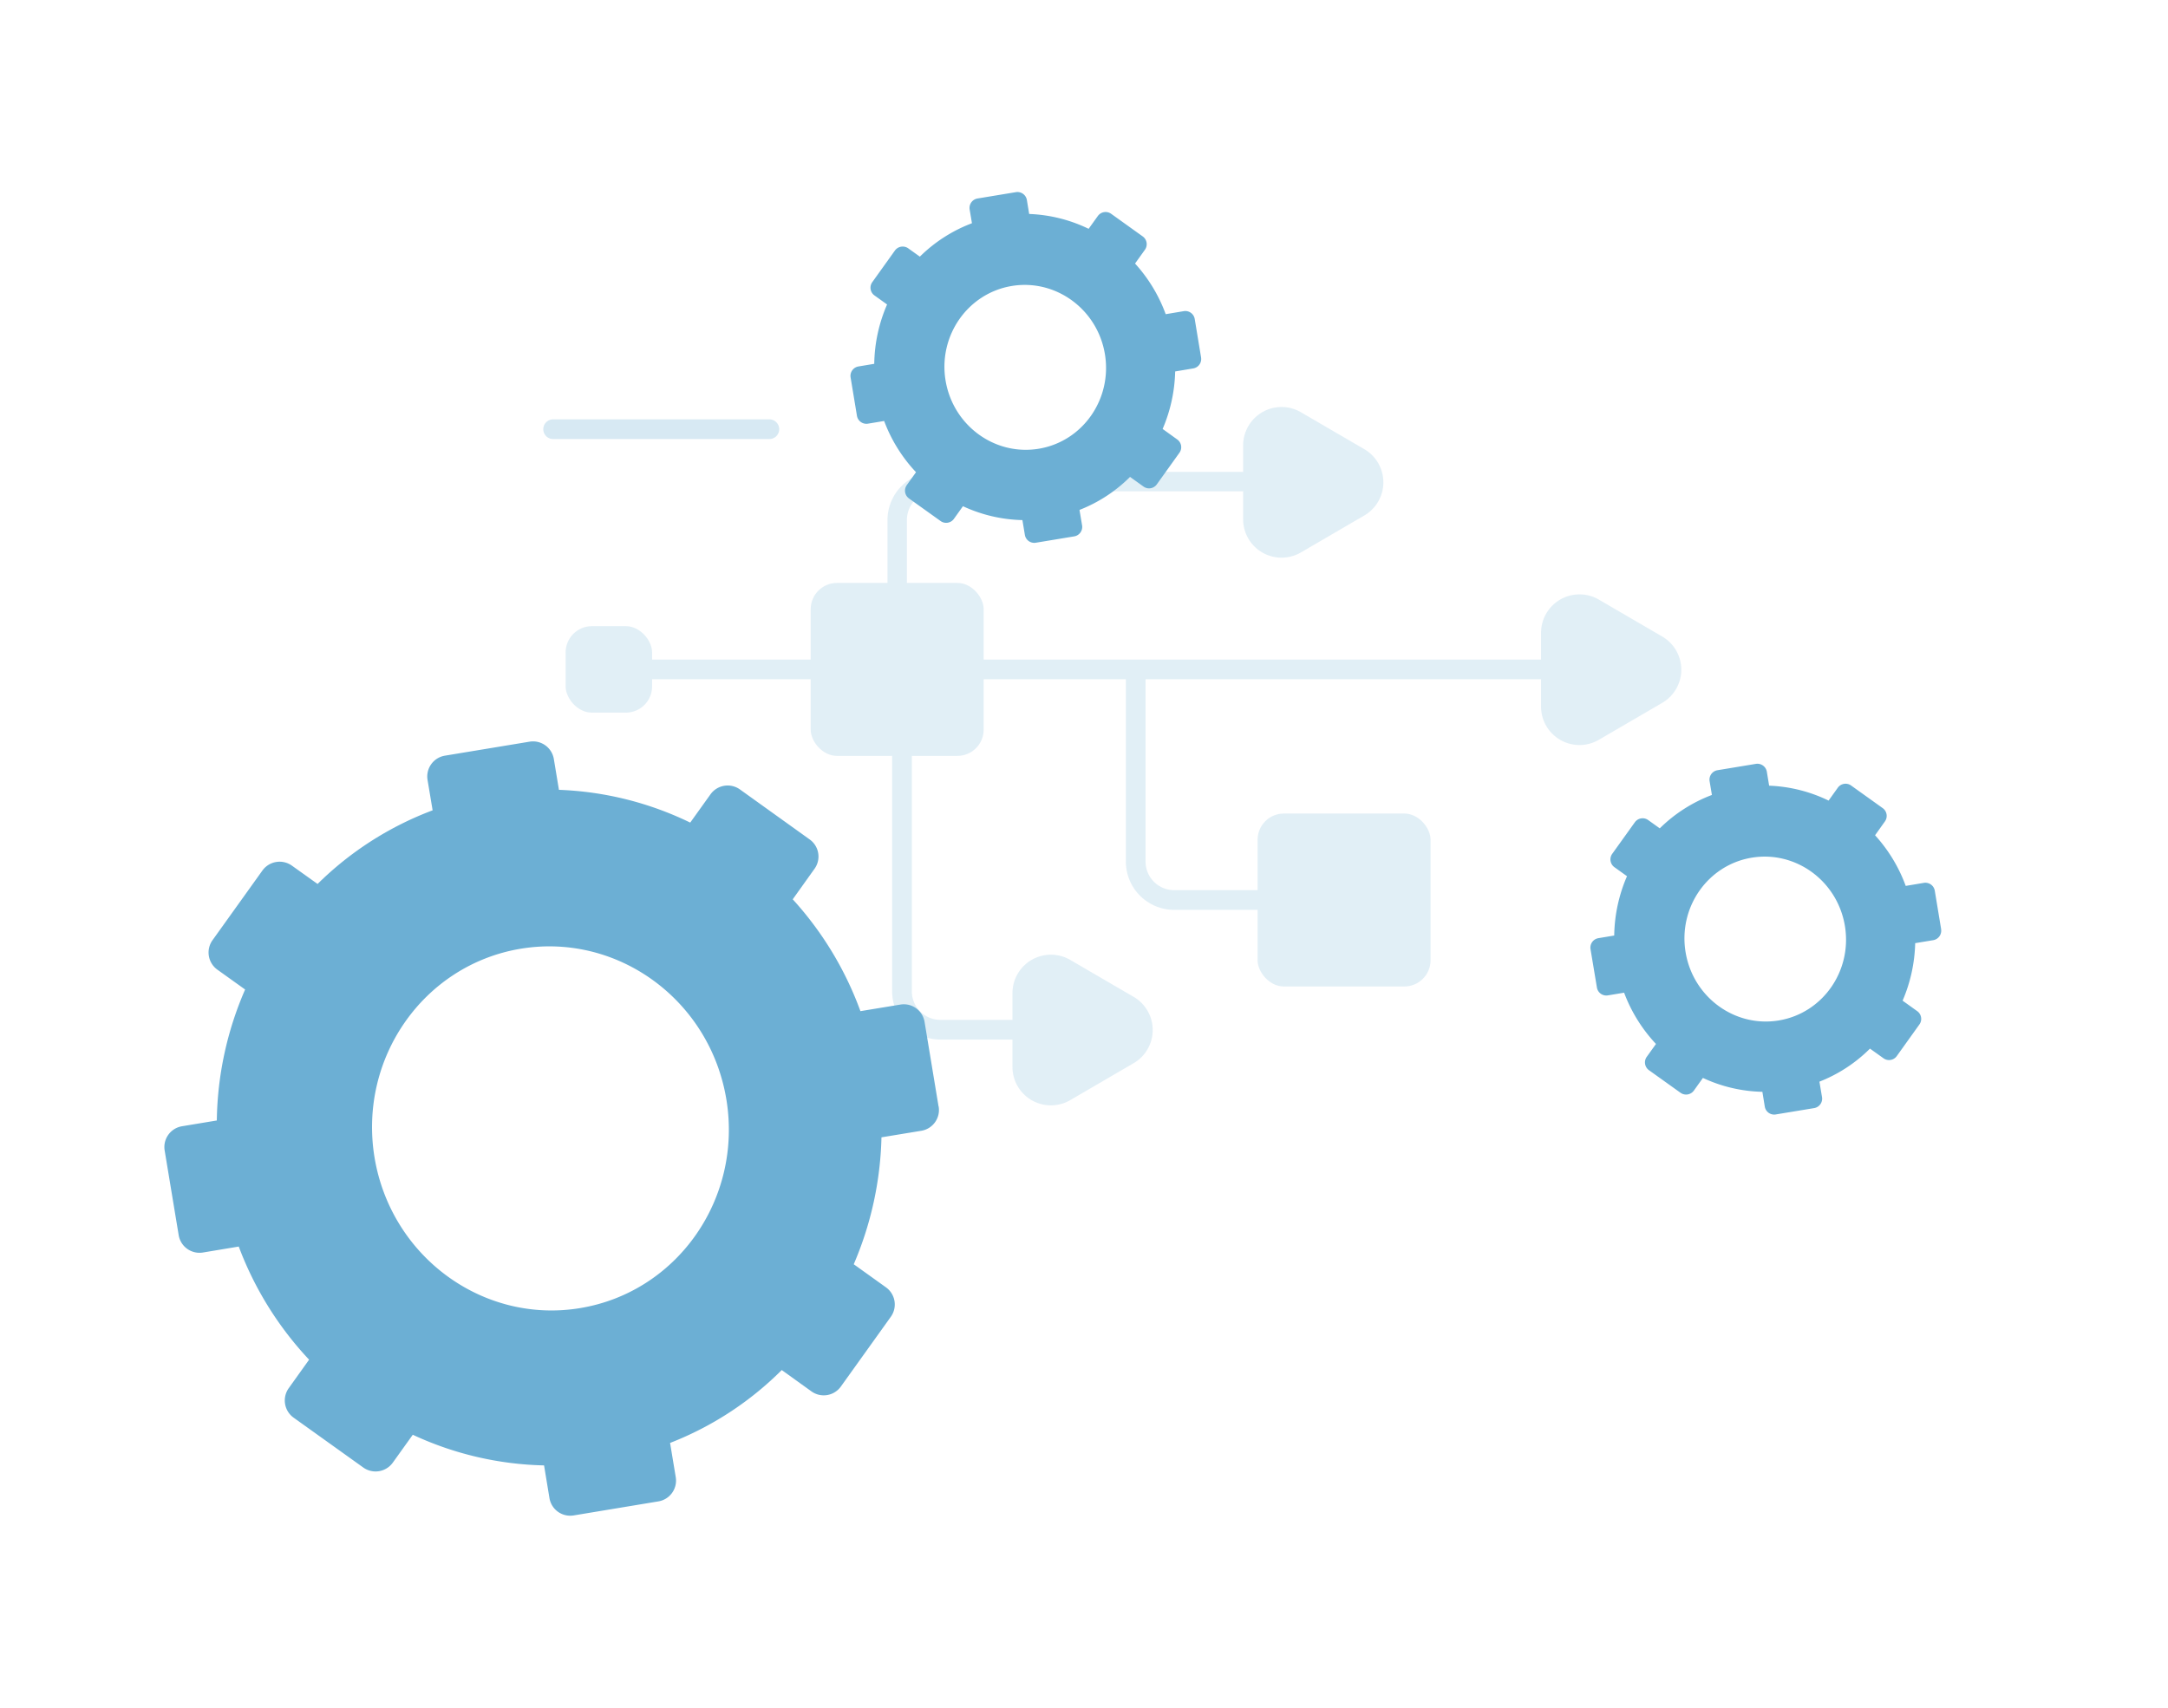 <svg xmlns="http://www.w3.org/2000/svg" xmlns:xlink="http://www.w3.org/1999/xlink" width="660" height="520" viewBox="0 0 660 520">
  <defs>
    <filter id="Rechteck_2907" x="116.814" y="82.042" width="460.235" height="309.559" filterUnits="userSpaceOnUse">
      <feOffset dx="3" dy="3" input="SourceAlpha"/>
      <feGaussianBlur stdDeviation="6" result="blur"/>
      <feFlood flood-opacity="0.2"/>
      <feComposite operator="in" in2="blur"/>
      <feComposite in="SourceGraphic"/>
    </filter>
  </defs>
  <g id="optimierung_image" transform="translate(23154 -6811)">
    <rect id="Rechteck_2921" data-name="Rechteck 2921" width="660" height="520" transform="translate(-23154 6811)" fill="none"/>
    <g id="Ebene_1-2" transform="translate(-23104.172 6869.267)">
      <g transform="matrix(1, 0, 0, 1, -49.83, -58.27)" filter="url(#Rechteck_2907)">
        <rect id="Rechteck_2907-2" data-name="Rechteck 2907" width="424.235" height="273.559" rx="16" transform="translate(131.81 97.04)" fill="#fff"/>
      </g>
      <g id="Gruppe_2470" data-name="Gruppe 2470" transform="translate(122.361 65.647)" opacity="0.3">
        <rect id="Rechteck_2908" data-name="Rechteck 2908" width="52.664" height="52.664" rx="8" transform="translate(74.607 53.587)" fill="#9cc9e2"/>
        <rect id="Rechteck_2909" data-name="Rechteck 2909" width="26.332" height="26.332" rx="8" transform="translate(0 66.752)" fill="#9cc9e2"/>
        <rect id="Rechteck_2910" data-name="Rechteck 2910" width="52.664" height="52.664" rx="8" transform="translate(210.655 123.805)" fill="#9cc9e2"/>
        <line id="Linie_58" data-name="Linie 58" x2="299.891" transform="translate(17.555 79.918)" fill="none" stroke="#9cc9e2" stroke-linecap="round" stroke-width="6"/>
        <path id="Pfad_1613" data-name="Pfad 1613" d="M282.906,60.48H164.413a11.7,11.7,0,0,0-11.7,11.7v44.15" transform="translate(-51.771 -37.746)" fill="none" stroke="#9cc9e2" stroke-linecap="round" stroke-width="5.91"/>
        <path id="Pfad_1614" data-name="Pfad 1614" d="M202.35,100.22v57.564a11.7,11.7,0,0,0,11.7,11.7h51.727" transform="translate(-28.794 -19.351)" fill="none" stroke="#9cc9e2" stroke-linecap="round" stroke-width="6"/>
        <path id="Pfad_1615" data-name="Pfad 1615" d="M261.579,57.784,242.3,46.55a11.705,11.705,0,0,0-17.6,10.109v22.47a11.7,11.7,0,0,0,17.6,10.109L261.579,78A11.694,11.694,0,0,0,261.579,57.784Z" transform="translate(-18.448 -44.939)" fill="#9cc9e2"/>
        <path id="Pfad_1616" data-name="Pfad 1616" d="M213.579,171.784,194.3,160.55a11.705,11.705,0,0,0-17.6,10.109v22.47a11.7,11.7,0,0,0,17.6,10.109L213.579,192a11.694,11.694,0,0,0,0-20.217Z" transform="translate(-40.667 7.829)" fill="#9cc9e2"/>
        <path id="Pfad_1617" data-name="Pfad 1617" d="M323.579,96.784,304.3,85.55a11.705,11.705,0,0,0-17.6,10.109v22.47a11.7,11.7,0,0,0,17.6,10.109L323.579,117A11.694,11.694,0,0,0,323.579,96.784Z" transform="translate(10.25 -26.887)" fill="#9cc9e2"/>
        <path id="Pfad_1618" data-name="Pfad 1618" d="M153.71,110.57v81.921a11.7,11.7,0,0,0,11.7,11.7h23.406" transform="translate(-51.308 -14.56)" fill="none" stroke="#9cc9e2" stroke-linecap="round" stroke-width="6"/>
      </g>
      <line id="Linie_59" data-name="Linie 59" x2="65.83" transform="translate(118.557 72.421)" fill="none" stroke="#9cc9e2" stroke-linecap="round" stroke-width="6" opacity="0.4"/>
      <g id="Gruppe_2471" data-name="Gruppe 2471" transform="translate(0.209 0.203)">
        <path id="Pfad_1619" data-name="Pfad 1619" d="M403.73,169.58a2.92,2.92,0,0,1-2.4,3.35l-5.486.907a47.121,47.121,0,0,1-3.833,17.511l4.447,3.189a2.905,2.905,0,0,1,.673,4.052l-6.89,9.626a2.89,2.89,0,0,1-4.052.673l-4.111-2.94a44.944,44.944,0,0,1-15.39,10.065l.79,4.7a2.912,2.912,0,0,1-2.4,3.35l-11.674,1.931a2.9,2.9,0,0,1-3.35-2.4l-.731-4.491a45.032,45.032,0,0,1-18.1-4.228l-2.75,3.847a2.92,2.92,0,0,1-4.067.673l-9.611-6.876a2.92,2.92,0,0,1-.673-4.067l2.809-3.921a46.732,46.732,0,0,1-9.7-15.609l-4.945.819a2.9,2.9,0,0,1-3.335-2.4l-1.946-11.674a2.912,2.912,0,0,1,2.414-3.35l4.8-.8a47.014,47.014,0,0,1,3.891-18.067l-3.818-2.736a2.923,2.923,0,0,1-.688-4.067l6.89-9.611a2.906,2.906,0,0,1,4.052-.688l3.54,2.531a45.381,45.381,0,0,1,15.872-10.167l-.7-4.184a2.912,2.912,0,0,1,2.4-3.35l11.674-1.931a2.92,2.92,0,0,1,3.35,2.4l.7,4.242a45.211,45.211,0,0,1,18.1,4.535l2.794-3.906a2.908,2.908,0,0,1,4.052-.688l9.626,6.89a2.905,2.905,0,0,1,.673,4.052l-3,4.213a46.678,46.678,0,0,1,9.333,15.419l5.5-.922a2.9,2.9,0,0,1,3.35,2.4l1.931,11.674ZM354.3,197.375c13.4-2.209,22.411-15.112,20.144-28.79s-14.951-22.982-28.351-20.773-22.411,15.112-20.144,28.79S340.914,199.584,354.3,197.375Z" transform="translate(137.157 54.88)" fill="#6cafd4"/>
        <path id="Pfad_1620" data-name="Pfad 1620" d="M249.721,50.58a2.9,2.9,0,0,1-2.385,3.335l-5.5.922a47.107,47.107,0,0,1-3.818,17.511l4.433,3.189a2.9,2.9,0,0,1,.688,4.052l-6.89,9.626a2.89,2.89,0,0,1-4.052.673l-4.1-2.94A44.834,44.834,0,0,1,212.71,97l.79,4.71a2.92,2.92,0,0,1-2.414,3.35l-11.674,1.931a2.9,2.9,0,0,1-3.335-2.4l-.746-4.491a45.147,45.147,0,0,1-18.1-4.228l-2.75,3.847a2.905,2.905,0,0,1-4.052.673l-9.611-6.876a2.91,2.91,0,0,1-.688-4.067l2.809-3.935a46.522,46.522,0,0,1-9.7-15.594l-4.93.819a2.92,2.92,0,0,1-3.35-2.4l-1.931-11.674a2.912,2.912,0,0,1,2.4-3.35l4.8-.8a46.758,46.758,0,0,1,3.906-18.067l-3.833-2.75a2.9,2.9,0,0,1-.673-4.052l6.876-9.611a2.923,2.923,0,0,1,4.067-.688l3.54,2.531A45.321,45.321,0,0,1,179.97,9.707l-.7-4.184a2.912,2.912,0,0,1,2.4-3.35L193.341.243a2.912,2.912,0,0,1,3.35,2.4l.7,4.242a45.439,45.439,0,0,1,18.1,4.52l2.794-3.891a2.906,2.906,0,0,1,4.052-.688l9.611,6.89a2.908,2.908,0,0,1,.688,4.052l-3.014,4.213A46.678,46.678,0,0,1,238.954,37.4l5.5-.922a2.9,2.9,0,0,1,3.335,2.4l1.931,11.674ZM200.29,78.375c13.4-2.209,22.411-15.112,20.159-28.789S205.483,26.6,192.1,28.813,169.686,43.924,171.939,57.6C174.221,71.295,186.9,80.584,200.29,78.375Z" transform="translate(65.882 -0.203)" fill="#6cafd4"/>
        <path id="Pfad_1621" data-name="Pfad 1621" d="M235.924,225.729a6.405,6.405,0,0,1-5.266,7.388l-12.142,2a103.944,103.944,0,0,1-8.441,38.649l9.8,7.022a6.423,6.423,0,0,1,1.492,8.967L206.155,311a6.414,6.414,0,0,1-8.953,1.478l-9.041-6.5a98.876,98.876,0,0,1-34,22.192l1.726,10.416a6.415,6.415,0,0,1-5.3,7.388l-25.776,4.272a6.411,6.411,0,0,1-7.373-5.3l-1.638-9.933a99.632,99.632,0,0,1-39.966-9.333l-6.086,8.5a6.453,6.453,0,0,1-8.982,1.478L39.562,320.48A6.443,6.443,0,0,1,38.07,311.5l6.2-8.675a103.137,103.137,0,0,1-21.417-34.451l-10.9,1.814a6.426,6.426,0,0,1-7.388-5.3L.3,239.129a6.415,6.415,0,0,1,5.3-7.388l10.577-1.755a103.22,103.22,0,0,1,8.616-39.878l-8.441-6.042a6.436,6.436,0,0,1-1.492-8.967l15.2-21.226a6.449,6.449,0,0,1,8.967-1.492l7.826,5.588a99.6,99.6,0,0,1,35.021-22.426L80.332,126.3a6.422,6.422,0,0,1,5.3-7.4l25.747-4.257a6.422,6.422,0,0,1,7.4,5.3l1.551,9.362a99.66,99.66,0,0,1,39.966,9.977l6.173-8.616a6.433,6.433,0,0,1,8.967-1.478l21.212,15.214a6.39,6.39,0,0,1,1.492,8.938l-6.641,9.3a102.688,102.688,0,0,1,20.612,34.056l12.142-2a6.4,6.4,0,0,1,7.388,5.3l4.257,25.747ZM126.793,287.112c29.579-4.9,49.489-33.354,44.5-63.577-5.018-30.208-33.032-50.733-62.6-45.847-29.579,4.915-49.475,33.368-44.5,63.577C69.214,271.474,97.243,292.012,126.793,287.112Z" transform="translate(-0.209 52.726)" fill="#6cafd4"/>
      </g>
    </g>
  </g>
</svg>
